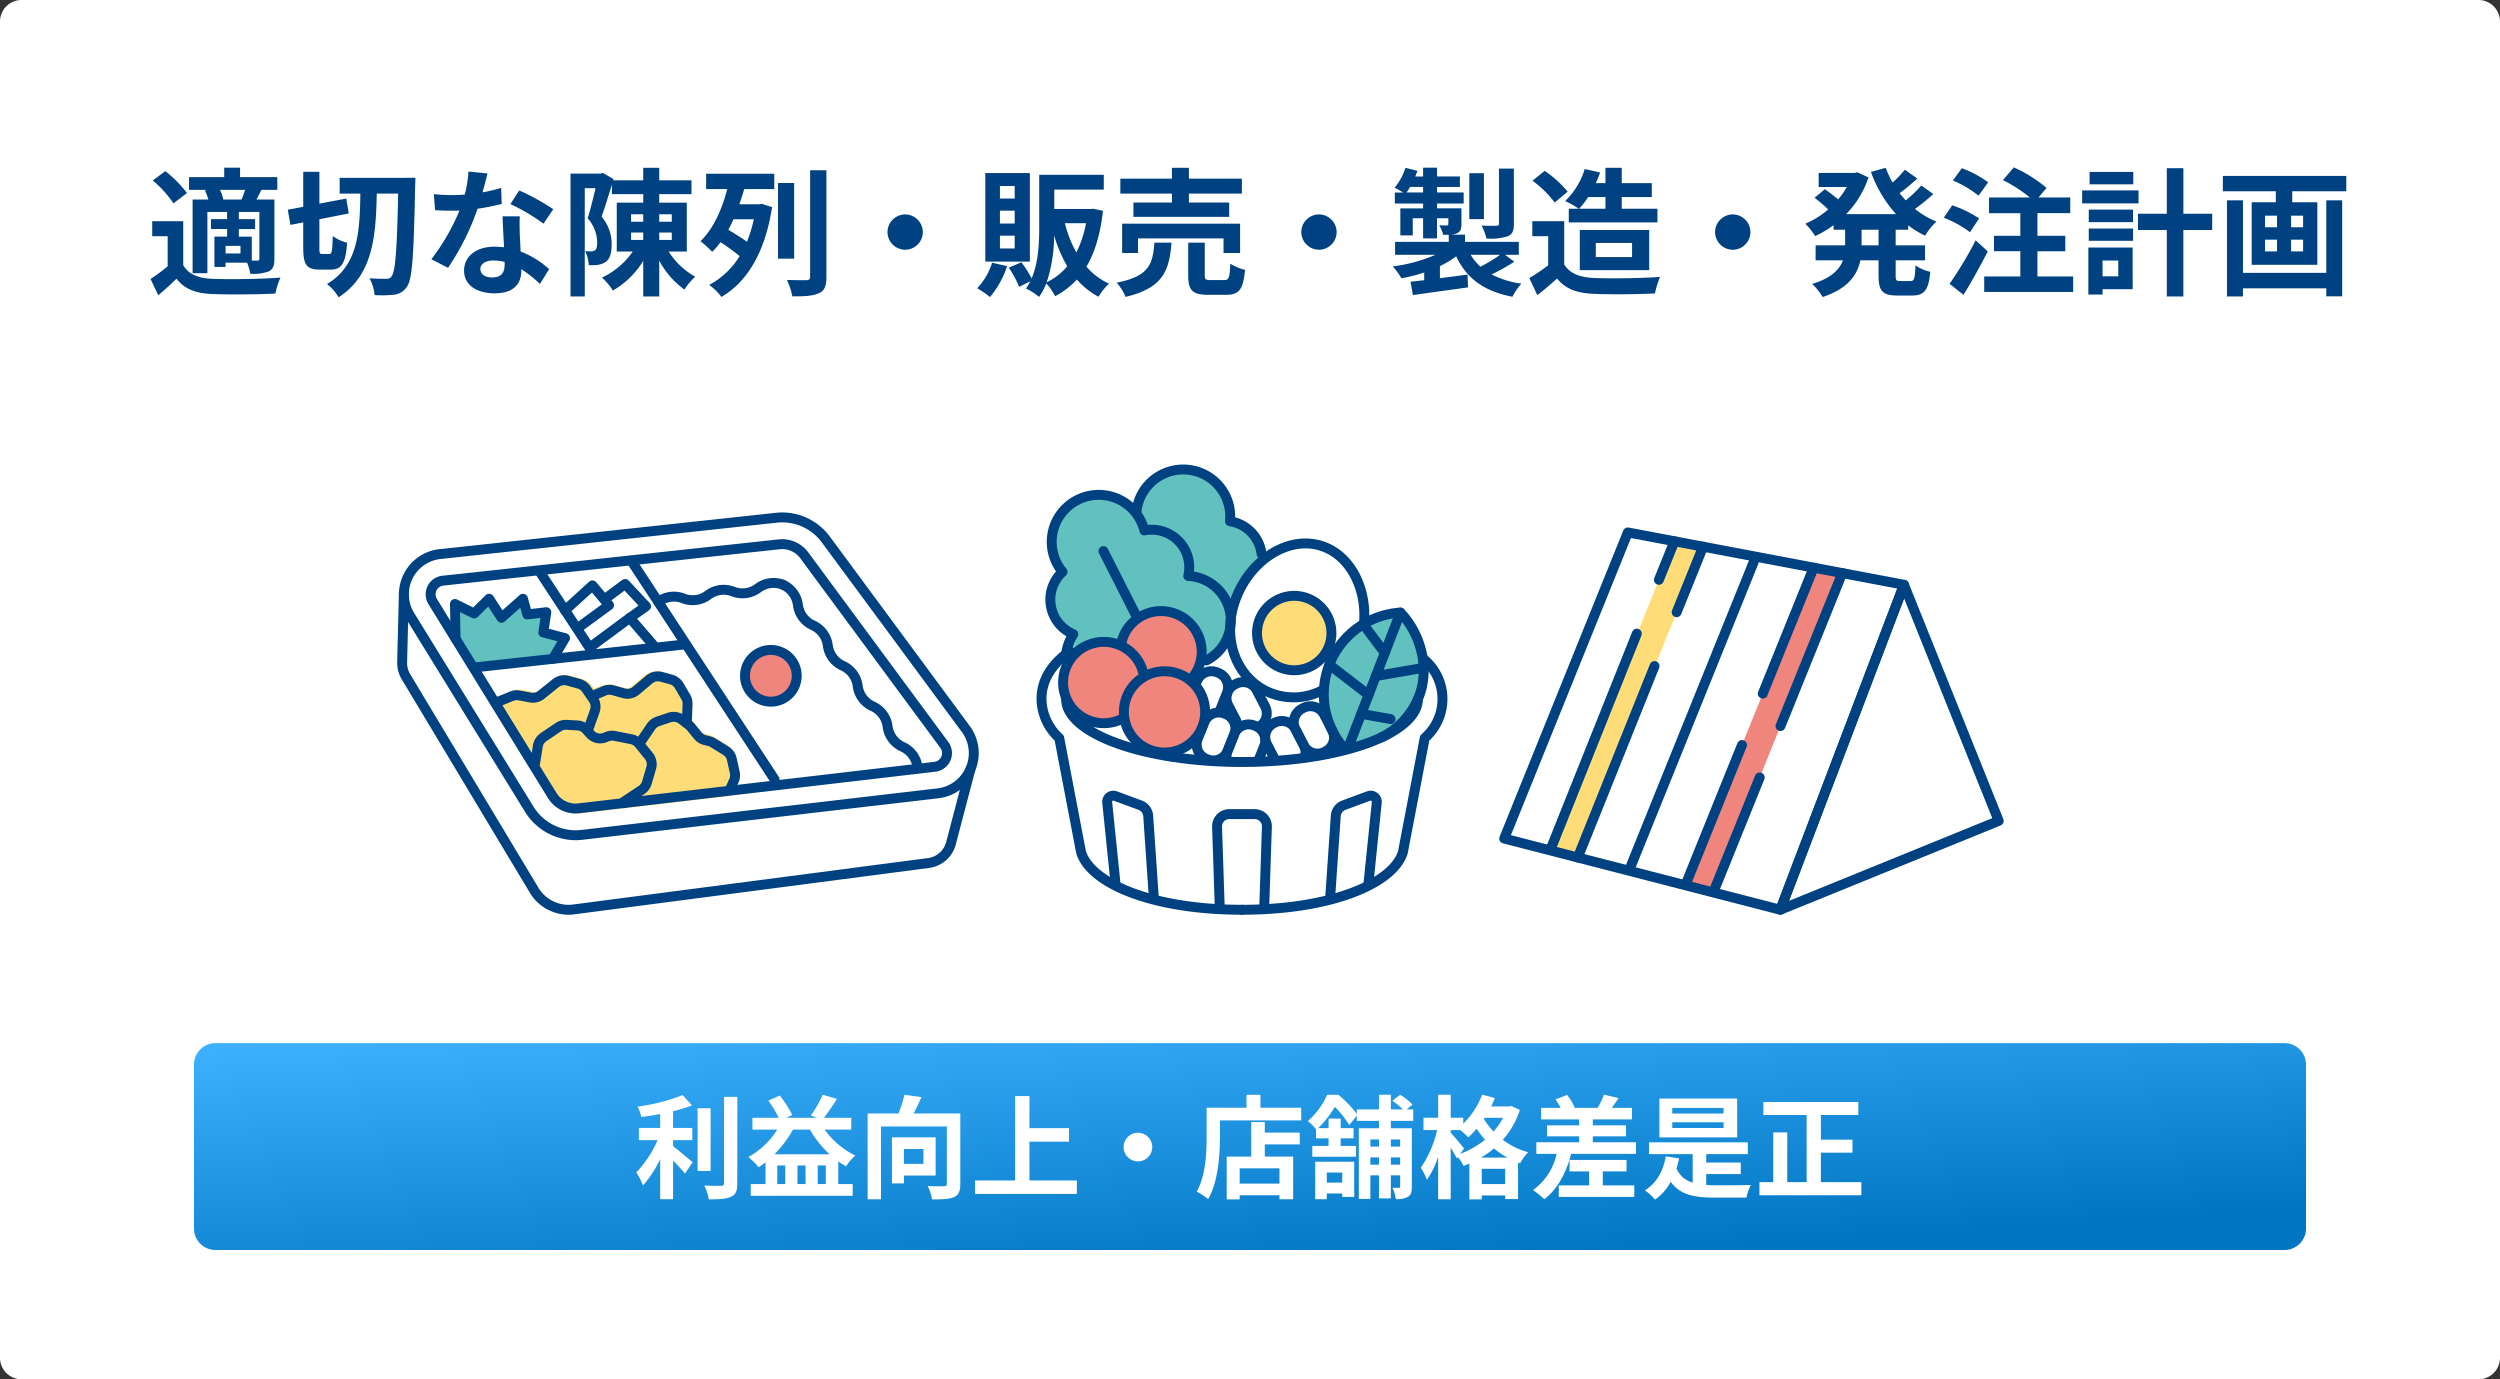 <svg xmlns="http://www.w3.org/2000/svg" xmlns:xlink="http://www.w3.org/1999/xlink" width="580" height="320" viewBox="0 0 580 320">
  <rect x="0" y="0" width="580" height="320" fill="#333333" stroke="none"/>
  <defs>
    <linearGradient id="linear-gradient" x2="0.707" y2="1" gradientUnits="objectBoundingBox">
      <stop offset="0" stop-color="#3eb2ff"/>
      <stop offset="1" stop-color="#0075c2"/>
    </linearGradient>
  </defs>
  <g id="img01_01_sp" transform="translate(-90 -3260)">
    <path id="パス_4911" data-name="パス 4911" d="M5,0H575a5,5,0,0,1,5,5V315a5,5,0,0,1-5,5H5a5,5,0,0,1-5-5V5A5,5,0,0,1,5,0Z" transform="translate(90 3260)" fill="#fff"/>
    <path id="パス_4912" data-name="パス 4912" d="M-238.208-19.712a7.456,7.456,0,0,0-.768-2.24h5.856c-.256.736-.544,1.568-.832,2.24Zm8.384,13.664c0,.384-.128.48-.48.512h-1.28V-11.1h-3.008v-1.76h3.776v-2.3h-3.776v-1.664h4.768ZM-234.208-7.2h-3.456V-8.96h3.456Zm-8.256-14.624a11.968,11.968,0,0,1,.8,2.112h-3.648V-2.624h3.424V-16.832h4.576v1.664h-3.744v2.3h3.744v1.76h-2.944v7.04h2.592v-.992h4.992a11.992,11.992,0,0,1,.736,2.56,10.188,10.188,0,0,0,4.32-.544c1.024-.576,1.28-1.408,1.28-2.944V-19.712h-4.16c.352-.672.736-1.408,1.152-2.24h3.68V-24.9h-8.64V-27.1h-3.68V-24.9h-8.16v2.944h4.224Zm-4.16.608a27.808,27.808,0,0,0-5.024-5.088l-2.912,2.176a24.937,24.937,0,0,1,4.8,5.312Zm-.864,6.528h-7.2V-11.2h3.584v6.976a38.348,38.348,0,0,1-3.968,2.944L-253.28,2.5c1.632-1.376,2.944-2.592,4.224-3.84,1.92,2.464,4.48,3.392,8.288,3.552,3.9.16,10.688.1,14.656-.1A17.35,17.35,0,0,1-224.928-1.6c-4.416.352-11.968.448-15.808.288-3.264-.128-5.5-1.024-6.752-3.168Zm32.256,7.616c-.608,0-.672-.192-.672-1.472v-6.592l6.816-1.344-.576-3.456-6.24,1.184v-7.392h-3.744v8.128l-3.584.672.608,3.52,2.976-.576v5.856c0,3.9.736,5.088,3.744,5.088h2.656c2.528,0,3.456-1.536,3.776-6.24a9.584,9.584,0,0,1-3.328-1.536c-.1,3.392-.192,4.16-.8,4.16Zm4.032-17.664v3.648h4.8c-.128,9.024-.544,16.672-7.744,20.992a10.24,10.24,0,0,1,2.688,3.072c7.872-5.056,8.672-13.888,8.864-24.064h4.96c-.256,12.928-.64,18.048-1.5,19.168a1.342,1.342,0,0,1-1.248.608c-.736,0-2.24,0-3.9-.128a9.783,9.783,0,0,1,1.184,3.9,26.717,26.717,0,0,0,4.64-.1,4.112,4.112,0,0,0,2.912-1.92c1.216-1.76,1.536-7.3,1.856-23.232.032-.512.064-1.952.064-1.952Zm34.3-1.024-4.416-.448a26.911,26.911,0,0,1-.864,5.344c-.992.1-1.952.128-2.912.128a40.426,40.426,0,0,1-4.256-.224l.288,3.712c1.376.1,2.688.128,4,.128.544,0,1.088,0,1.664-.032a50.417,50.417,0,0,1-6.528,11.3l3.872,1.984a58.962,58.962,0,0,0,6.848-13.7,55.515,55.515,0,0,0,5.6-1.12l-.128-3.712a39.23,39.23,0,0,1-4.32,1.024C-177.568-23.1-177.152-24.736-176.9-25.76ZM-178.56-3.616c0-1.12,1.184-1.952,3.04-1.952a11.5,11.5,0,0,1,2.592.32v.64c0,1.76-.672,2.976-2.88,2.976C-177.568-1.632-178.56-2.432-178.56-3.616Zm9.152-12.192h-4c.064,1.952.224,4.8.352,7.168-.736-.064-1.44-.128-2.208-.128-4.448,0-7.072,2.4-7.072,5.536,0,3.52,3.136,5.28,7.1,5.28,4.544,0,6.176-2.3,6.176-5.28v-.32a27.129,27.129,0,0,1,4.32,3.424l2.144-3.424a20.926,20.926,0,0,0-6.624-4.1c-.064-1.6-.16-3.136-.192-4.064C-169.44-13.12-169.5-14.464-169.408-15.808Zm5.5,1.7,2.272-3.36a55.122,55.122,0,0,0-7.9-4.352l-2.048,3.168A46.186,46.186,0,0,1-163.9-14.112Zm20.32,2.048h2.816v1.728h-2.816Zm0-4.224h2.816v1.728h-2.816Zm9.44,0v1.728h-2.912v-1.728Zm0,5.952h-2.912v-1.728h2.912Zm3.488,2.688V-18.976h-6.4V-20.96h7.488v-3.2h-7.488v-2.912h-3.712v2.912h-6.976l.1-.288-2.5-1.44-.544.16h-6.944V2.784h3.3v-25.12h2.5c-.512,2.176-1.184,4.96-1.824,6.976a8.565,8.565,0,0,1,2.208,5.6c0,.9-.128,1.536-.48,1.792a1.657,1.657,0,0,1-.9.288c-.416,0-.832,0-1.408-.032a8.068,8.068,0,0,1,.832,3.232,13.681,13.681,0,0,0,2.048-.064,4.57,4.57,0,0,0,1.856-.672c.992-.7,1.408-2.048,1.408-4.1a9.852,9.852,0,0,0-2.336-6.432c.768-2.112,1.632-4.96,2.4-7.456v2.24h7.264v1.984h-6.144V-7.648h3.712A17.89,17.89,0,0,1-150.336-1.6a15.024,15.024,0,0,1,2.528,3.008,20.078,20.078,0,0,0,7.04-6.88V2.784h3.712v-8.32a19.494,19.494,0,0,0,5.856,6.72,13.4,13.4,0,0,1,2.5-2.976,17.4,17.4,0,0,1-6.176-5.856Zm15.552-7.488a32.238,32.238,0,0,1-1.6,5.216c-1.184-.864-2.912-1.92-4.32-2.784.416-.768.832-1.6,1.184-2.432Zm-11.072-7.008h4.9c-1.088,4.32-3.136,9.184-6.208,12.1a25.175,25.175,0,0,1,2.72,2.464,16.109,16.109,0,0,0,1.92-2.24A48.666,48.666,0,0,1-118.4-6.592,18.37,18.37,0,0,1-125.472.1a13.059,13.059,0,0,1,2.848,2.784c5.888-3.424,10.144-10.3,11.744-20.832l-2.4-.768-.64.1h-4.544c.416-1.184.8-2.368,1.12-3.52h6.976V-25.7h-15.808Zm20.416-1.408H-109.5V-5.984h3.744Zm3.712-2.944V-1.76c0,.544-.256.736-.864.768-.608,0-2.592,0-4.512-.064a16.059,16.059,0,0,1,1.248,3.808c2.88.032,4.864-.1,6.176-.736,1.28-.576,1.728-1.6,1.728-3.744V-26.5ZM-80-16.256a4.125,4.125,0,0,0-4.1,4.1,4.125,4.125,0,0,0,4.1,4.1,4.125,4.125,0,0,0,4.1-4.1A4.125,4.125,0,0,0-80-16.256Zm25.408-3.68h-3.424v-2.912h3.424Zm0,5.792h-3.424V-17.12h3.424Zm0,5.792h-3.424v-2.976h3.424Zm3.52-17.5H-61.408V-5.312h10.336Zm-8.768,20.8A14.572,14.572,0,0,1-63.3.864,24.471,24.471,0,0,1-60.32,2.912a21.4,21.4,0,0,0,3.968-7.168ZM-47.168-.512A35.107,35.107,0,0,0-45.44-11.36,32.813,32.813,0,0,0-42.4-4.224,14.063,14.063,0,0,1-47.168-.512Zm9.12-13.7a25.217,25.217,0,0,1-2.24,6.784,27.745,27.745,0,0,1-2.656-6.784Zm1.7-3.36-.608.064h-8.448v-4.512H-33.92V-25.44H-48.9v12c0,3.712-.16,8.32-1.76,12.032a26.9,26.9,0,0,0-2.368-3.744L-55.968-3.9a22.727,22.727,0,0,1,2.4,4.448l2.592-1.28A10.878,10.878,0,0,1-51.968.928a15.444,15.444,0,0,1,3.04,1.952A14.645,14.645,0,0,0-47.264-.256,13,13,0,0,1-45.216,2.72,18.814,18.814,0,0,0-40.16-1.152a17.56,17.56,0,0,0,5.024,4A13.2,13.2,0,0,1-32.7-.192a15.221,15.221,0,0,1-5.248-3.936c1.952-3.3,3.232-7.552,3.84-12.96Zm18.24-1.44H-27.04v3.328H-4.832v-3.328h-9.344v-2.08H-1.888v-3.456H-14.176v-2.528h-3.936v2.528H-30.08v3.456h11.968ZM-2.3-7.3v-6.816h-27.36V-7.3h3.68v-3.392h19.84V-7.3ZM-22.176-9.7c-.384,4.928-1.184,7.808-8.768,9.28a11.23,11.23,0,0,1,2.08,3.3C-20.128.8-18.72-3.264-18.208-9.7ZM-9.152-1.024c-1.152,0-1.344-.128-1.344-1.12V-9.7h-3.84v7.584c0,3.424.928,4.512,4.64,4.512h4.128c3.008,0,4-1.184,4.416-5.792a10.929,10.929,0,0,1-3.424-1.44C-4.7-1.568-4.9-1.024-5.952-1.024ZM16-16.256a4.125,4.125,0,0,0-4.1,4.1,4.125,4.125,0,0,0,4.1,4.1,4.125,4.125,0,0,0,4.1-4.1A4.125,4.125,0,0,0,16-16.256ZM61.216-26.88H57.76v12.736c0,.384-.128.512-.608.512-.448.032-1.984.032-3.424-.032a11.805,11.805,0,0,1,1.12,3.008,13.456,13.456,0,0,0,4.9-.512c1.152-.48,1.472-1.28,1.472-2.912Zm-6.944,1.056H50.88v10.656h3.392ZM58.016-6.88a37.236,37.236,0,0,1-4.544,2.752A11.708,11.708,0,0,1,51.2-6.88ZM36.32-21.344a12.446,12.446,0,0,0,.8-1.28h3.04v1.28ZM59.168-6.88h3.2V-9.888H49.888v-1.664H46.5a4.173,4.173,0,0,0,1.5-.32c.832-.384,1.056-.96,1.056-2.176v-3.616H43.392v-1.12h6.176v-2.56H43.392v-1.28H48.7v-2.432H43.392V-27.1H40.16v2.048H38.336c.192-.448.352-.864.512-1.312l-2.784-.7a13.914,13.914,0,0,1-2.5,4.608c.512.256,1.344.736,1.984,1.12H33.6v2.56h6.56v1.12H34.88v6.272h2.88V-15.36h2.4v4.672h3.232V-15.36h2.624v1.312c0,.256-.1.352-.384.352-.224,0-.992,0-1.728-.032a9.736,9.736,0,0,1,.928,2.208h1.28v1.632H33.664V-6.88h9.344A36.083,36.083,0,0,1,33.12-4.192,16.381,16.381,0,0,1,35.136-1.44a36.459,36.459,0,0,0,5.28-1.344V-.992c-1.152.128-2.24.256-3.168.352l.544,3.1c3.52-.512,8.288-1.152,12.8-1.792L50.464-2.3c-2.144.288-4.32.576-6.4.832V-4.256A24.1,24.1,0,0,0,47.84-6.528c2.4,5.088,6.4,8.1,13.056,9.376a13.132,13.132,0,0,1,2.08-3.04,21.626,21.626,0,0,1-6.944-2.144,43.138,43.138,0,0,0,5.28-2.944Zm23.3-13.408v2.72H76.352a19.06,19.06,0,0,0,2.112-2.72Zm-8.512,2.72V-14.4H94.528v-3.168H86.24v-2.72h6.976V-23.52H86.24v-3.552H82.464v3.552h-2.24a23.3,23.3,0,0,0,.992-2.464l-3.552-.8A17.453,17.453,0,0,1,73.12-19.36a23.709,23.709,0,0,1,3.168,1.792Zm6.272,7.936H88.64v3.264H80.224Zm12.384,6.3V-12.64h-16.1v9.312ZM73.7-21.536a25.624,25.624,0,0,0-5.344-4.832l-2.816,2.3a24.216,24.216,0,0,1,5.152,5.056Zm-.8,6.848H65.5V-11.2h3.68v6.752A42.025,42.025,0,0,1,64.8-1.5l1.856,3.968c1.76-1.344,3.168-2.592,4.576-3.84,2.08,2.5,4.7,3.392,8.64,3.552,3.808.16,10.24.1,14.08-.1a19.93,19.93,0,0,1,1.184-3.84c-4.256.32-11.456.416-15.2.256C76.608-1.632,74.208-2.5,72.9-4.64ZM112-16.256a4.125,4.125,0,0,0-4.1,4.1,4.125,4.125,0,0,0,4.1,4.1,4.125,4.125,0,0,0,4.1-4.1A4.125,4.125,0,0,0,112-16.256Zm33.824,7.168h-3.936V-12.7h3.936ZM152.7-12.7v-1.024a22.3,22.3,0,0,0,3.936,2.4,13.681,13.681,0,0,1,2.624-3.264,19.544,19.544,0,0,1-4.992-2.944,42.784,42.784,0,0,0,4.256-3.456l-2.784-1.984a26.866,26.866,0,0,1-3.616,3.456c-.48-.544-.96-1.088-1.408-1.664,1.312-.96,2.784-2.208,4.1-3.392l-2.88-2.048a30.219,30.219,0,0,1-2.848,2.976,22.228,22.228,0,0,1-1.6-3.424l-3.424.96a29.276,29.276,0,0,0,5.824,9.792H138.3a22.257,22.257,0,0,0,5.184-8.512l-2.528-1.184-.672.128h-8.352v3.264h6.528a17.9,17.9,0,0,1-2.016,2.88c-.9-.768-2.112-1.7-3.072-2.368l-2.4,1.984a34.154,34.154,0,0,1,3.168,2.72,19.8,19.8,0,0,1-5.312,3.3,16.549,16.549,0,0,1,2.3,2.88,26.155,26.155,0,0,0,4.256-2.528V-12.7h2.688v3.616h-6.848V-5.6h6.336c-.8,2.144-2.72,4.128-7.136,5.472a14.5,14.5,0,0,1,2.432,3.04C138.784.928,140.9-2.24,141.6-5.6h4.224v3.488c0,3.552.864,4.672,4.32,4.672h3.488c2.816,0,3.808-1.28,4.192-5.5a9.475,9.475,0,0,1-3.424-1.5C154.272-1.44,154.112-.8,153.28-.8h-2.464c-.9,0-1.024-.192-1.024-1.344V-5.6h6.816V-9.088h-6.816V-12.7Zm18.56-11.008a24.983,24.983,0,0,0-6.112-3.264l-2.08,2.848a24.162,24.162,0,0,1,5.952,3.52Zm-2.112,8.384a25.754,25.754,0,0,0-6.24-3.04l-1.952,2.88a24.6,24.6,0,0,1,6.08,3.36Zm-.8,5.088A85.239,85.239,0,0,1,162.3-.16l3.232,2.56c1.92-3.1,3.936-6.752,5.632-10.08Zm14.336,8.384V-7.712h6.464V-11.3h-6.464v-5.248H190.3v-3.648h-7.36L184.8-22.4a32.071,32.071,0,0,0-7.584-4.768l-2.528,2.944a34.236,34.236,0,0,1,6.24,4.032h-9.472v3.648h7.264V-11.3h-6.112v3.584h6.112v5.856h-8.384V1.728h20.64V-1.856Zm22.24-24.256H194.784v2.88h10.144Zm1.216,4.288H193.056v3.008h13.088Zm-4.7,16.256v3.68h-3.648v-3.68Zm3.328-3.008H194.5V2.336h3.3V1.088h6.976Zm-10.176-1.568h10.272v-2.848H194.592Zm0-4.32h10.272v-2.912H194.592Zm28.64-1.952h-6.688v-10.56H212.7v10.56h-6.688v3.776H212.7V2.784h3.84V-12.64h6.688ZM249.7-2.688H230.368V-19.52h-3.712v22.3h3.712V.9H249.7V2.752h3.68V-19.52H249.7ZM244.32-13.28h-2.784v-2.688h2.784Zm0,5.6h-2.784V-10.4h2.784Zm-8.832-2.72h2.784v2.72h-2.784Zm0-5.568h2.784v2.688h-2.784ZM225.7-25.184v3.552h12.288v2.56h-5.6v14.5h15.232v-14.5h-5.824v-2.56h12.544v-3.552Z" transform="translate(380 3326)" fill="#004181"/>
    <path id="パス_4913" data-name="パス 4913" d="M5,0H485a5,5,0,0,1,5,5V43a5,5,0,0,1-5,5H5a5,5,0,0,1-5-5V5A5,5,0,0,1,5,0Z" transform="translate(135 3502)" fill="url(#linear-gradient)"/>
    <path id="パス_4914" data-name="パス 4914" d="M-133.848-11.492h4.472v-2.834h-4.472V-18.2a33.8,33.8,0,0,0,4.394-1.352l-2.184-2.392a43.907,43.907,0,0,1-10.452,2.678,9.7,9.7,0,0,1,.884,2.418c1.4-.182,2.886-.416,4.368-.7v3.224h-4.94v2.834h4.342A25.185,25.185,0,0,1-142.376-4a17.4,17.4,0,0,1,1.56,3.016,25.867,25.867,0,0,0,3.978-6.11V2.21h2.99V-6.76c1.04,1.066,2.132,2.236,2.756,3.042L-129.3-6.37c-.7-.546-3.276-2.756-4.55-3.718Zm8.71-7.384h-3.016V-4.342h3.016Zm3.12-2.652V-1.534c0,.468-.208.624-.7.65-.546,0-2.21,0-3.9-.078a11.866,11.866,0,0,1,1.066,3.2c2.366.026,4.108-.078,5.174-.6,1.066-.494,1.43-1.352,1.43-3.146v-20.02Zm11.7,13.312a26.761,26.761,0,0,0,4.29-5.72h3.926a24.913,24.913,0,0,0,4.55,5.72ZM-100.282-1.3V-5.616h1.872V-1.3Zm-7.54,0h-1.846V-5.616h1.846Zm4.706,0h-1.872V-5.616h1.872Zm10.608-12.636v-2.73h-6.344a49.074,49.074,0,0,0,3.016-4.394l-3.3-.962a26.319,26.319,0,0,1-2.756,4.836l1.56.52h-7.228l1.352-.676a25.347,25.347,0,0,0-2.886-4.5l-2.652,1.2a26.659,26.659,0,0,1,2.418,3.978h-6.11v2.73h5.772a18.72,18.72,0,0,1-6.708,6.37A18.734,18.734,0,0,1-113.984-5.2c.546-.364,1.066-.728,1.586-1.144V-1.3h-3.432V1.43h23.66V-1.3h-3.354V-6.552A19.3,19.3,0,0,0-93.7-5.408a10.855,10.855,0,0,1,2.132-2.5A19.385,19.385,0,0,1-98.7-13.936Zm16.744,4.5V-5.98h-4.524V-9.438Zm2.834,6.162v-8.866H-83.07V-1.456h2.782v-1.82Zm5.72-14.4H-78.052c.624-1.144,1.274-2.5,1.82-3.8l-3.926-.546a36.115,36.115,0,0,1-1.378,4.342h-7.176V2.236h3.094v-16.9H-70.33V-1.4c0,.468-.156.6-.65.6-.52.026-2.262.052-3.8-.052a10.691,10.691,0,0,1,1.014,3.12c2.34,0,4-.052,5.1-.546S-67.21.338-67.21-1.352ZM-51.168-2.132v-9h9.178v-3.146h-9.178V-21.71H-54.5V-2.132H-63.8V.988H-40.17v-3.12ZM-26-13.208A3.351,3.351,0,0,0-29.328-9.88,3.351,3.351,0,0,0-26-6.552,3.351,3.351,0,0,0-22.672-9.88,3.351,3.351,0,0,0-26-13.208ZM6.838-1.4h-9.23V-4.94h9.23ZM3.432-15.678H.286V-7.67H-5.408V2.262h3.016V1.3h9.23v.936H10.01V-7.67H3.432V-10.5h8.112v-2.73H3.432ZM2.418-19.006V-22H-.806v2.99h-9.256v6.552c0,3.744-.182,9.2-2.314,12.922A14.361,14.361,0,0,1-9.7,2.21c2.34-4.056,2.73-10.478,2.73-14.664v-3.614h18.85v-2.938ZM21.4-3.978v2.34H17.81v-2.34ZM15.132,2.21H17.81V.884H21.4V1.69H24.18V-6.474H15.132ZM34.84-11.648v1.664H32.682v-1.664ZM32.682-5.8v-1.69H34.84V-5.8Zm-4.758,0v-1.69h2V-5.8Zm2-5.85v1.664h-2v-1.664Zm7.956-4.316v-2.652H36.348L37.7-19.734A13.727,13.727,0,0,0,34.84-22l-1.82,1.352a17.163,17.163,0,0,1,2.444,2.028H32.682v-3.406H29.926v3.406H24.778v1.04A26.078,26.078,0,0,0,20.514-22H17.888a17.359,17.359,0,0,1-4.472,6.084,9.672,9.672,0,0,1,1.9,1.95v2.054h2.912v1.768h-3.77v2.5H24.6v-2.5H21.034v-1.768h2.99v-2.366h-2.99v-2.21H18.226v2.21H15.834a24.613,24.613,0,0,0,3.848-4.94,24.059,24.059,0,0,1,3.354,4.238l1.742-2.184v1.2h5.148v1.716h-4.68V2.158h2.678V-3.328h2V2.028h2.756V-3.328H34.84V-.754c0,.234-.078.312-.312.312a13.466,13.466,0,0,1-1.482,0,8.71,8.71,0,0,1,.78,2.626,5.219,5.219,0,0,0,2.834-.52c.728-.468.884-1.17.884-2.366V-14.248H32.682v-1.716Zm15.73,8.528A20.14,20.14,0,0,0,56.6-9.568a19.379,19.379,0,0,0,3.12,2.132ZM53.768-1.3V-4.836H59.2V-1.3ZM49.66-9.542c-.442-.6-2.392-2.912-3.094-3.666v-.624h2.21a22.123,22.123,0,0,1,1.872,1.69,17.752,17.752,0,0,0,1.924-2,24.585,24.585,0,0,0,1.95,2.548A19.972,19.972,0,0,1,48.776-8.32Zm9.048-7.124a15.757,15.757,0,0,1-2.21,3.172,16.134,16.134,0,0,1-2.236-2.912l.182-.26Zm1.95-2.73-.52.1H55.952q.468-.975.858-1.95l-2.938-.806a19.128,19.128,0,0,1-4.394,6.76v-1.4H46.566v-5.33H43.654v5.33H40.248v2.86H43.42a25.341,25.341,0,0,1-3.8,8.736,15.848,15.848,0,0,1,1.43,2.808,20.777,20.777,0,0,0,2.6-5.33V2.236h2.912V-9.75A28.388,28.388,0,0,1,48-7.228l.234-.338a12.411,12.411,0,0,1,1.326,2.054,14.263,14.263,0,0,0,1.326-.546v8.32h2.886v-.91H59.2v.832h2.99V-6.292l.468.182a12.069,12.069,0,0,1,1.872-2.574,17.243,17.243,0,0,1-5.876-2.886,19.261,19.261,0,0,0,3.952-6.916ZM81.848-4.238H87.36V-6.89H74.126v2.652h4.55v3.25H71.63V1.69H89.154V-.988H81.848ZM79.534-11v-1.378h7.7v-2.548h-7.7V-16.3h9.074V-18.98h-4.68c.494-.65,1.04-1.43,1.586-2.262l-3.38-.806a18.4,18.4,0,0,1-1.482,3.068H75.14l.182-.078a11.342,11.342,0,0,0-1.768-2.912l-2.678,1.04a13.5,13.5,0,0,1,1.2,1.95H67.548V-16.3h8.814v1.378H68.9v2.548h7.462V-11H66.43v2.7h4.706A13.879,13.879,0,0,1,65.65.1a18.034,18.034,0,0,1,2.626,2.132c2.964-2.288,5.07-5.928,6.214-10.53H89.544V-11Zm30.342-6.656H97.968v-1.3h11.908Zm0,3.354H97.968v-1.326h11.908Zm3.146-6.838H94.978v9.022h18.044ZM105.846-3.614h8.008V-6.292h-8.008v-1.95h9.646v-2.73H92.56v2.73H102.7v6.6a5.723,5.723,0,0,1-3.744-3.25c.208-.754.416-1.534.6-2.366L96.46-7.722c-.6,3.484-2.184,6.24-4.836,7.878a12.469,12.469,0,0,1,2.34,2.158A11.705,11.705,0,0,0,97.6-1.82c2.184,3.016,5.408,3.666,10.166,3.666h7.41a10.64,10.64,0,0,1,1.04-2.938c-1.846.078-6.838.078-8.294.078-.7,0-1.4-.026-2.08-.078Zm26.6,1.872V-8.58h7.332V-11.6h-7.332v-5.72h8.684v-3.016H119.106v3.016h10.036V-1.742h-4.5V-13.286h-3.25V-1.742h-3.2V1.3H141.83V-1.742Z" transform="translate(380 3536)" fill="#fff"/>
    <g id="グループ_1483" data-name="グループ 1483" transform="translate(-991.521 1072.626)">
      <path id="パス_522" data-name="パス 522" d="M1523.245,2323.046l-64.062-12.149-28.69,71.019,64.062,16.522,50.669-20.624Z" fill="#fff"/>
      <path id="パス_523" data-name="パス 523" d="M1369.661,2398.437c20.621,0,35.126-6.056,37.337-13.372l5.058-26.464a12.033,12.033,0,0,0,0-18.125l-.359.49a19.819,19.819,0,0,0-5.282-11.476,19.124,19.124,0,0,0-8.626,2.721c-.05.031-.1.057-.152.087l.352-.573c.593-8.038-3.306-15.7-10.076-17.751-5.325-1.612-11.089.668-15.24,5.125.978-1.867,1.535-3.21,1.536-3.21h0c-.02-.163-.07-.313-.1-.473a8.718,8.718,0,0,0-7.235-7.107c0-.036,0-.073.005-.108a10.919,10.919,0,0,0-18.721-8.531l-.024.022a10.9,10.9,0,0,0-2.975,6.621h0l.058.344,0,0q-.283-.387-.6-.743l-.021-.024c-.209-.236-.425-.461-.651-.675l-.019-.018a10.9,10.9,0,0,0-4.774-2.635c-.056-.014-.111-.033-.168-.046-.214-.052-.43-.091-.646-.129-.115-.021-.229-.044-.345-.061-.191-.027-.383-.046-.576-.064-.145-.013-.29-.026-.435-.033-.176-.009-.352-.013-.529-.013s-.33,0-.495.01-.328.017-.492.032c-.181.016-.362.039-.542.064-.153.022-.3.042-.455.07-.2.036-.391.082-.586.129-.138.034-.275.063-.412.1-.221.063-.44.139-.658.217-.11.038-.22.071-.329.114-.328.127-.653.27-.973.432a10.88,10.88,0,0,0-5.712,7.344c-.023.1-.035.207-.054.311a10.831,10.831,0,0,0-.208,1.77c0,.022,0,.043,0,.065a10.852,10.852,0,0,0,1.175,5.167c.09.178.2.339.3.508a11.1,11.1,0,0,0,1.022,1.5,8.731,8.731,0,0,0-1.886,10.376,8.641,8.641,0,0,0,3.832,3.8c.185.095.36.211.552.291a10.424,10.424,0,0,0-1.649,4.572c-3.583,2.839-5.733,6.307-5.733,10.457a12.473,12.473,0,0,0,4.118,9.062l5.057,26.464c2.211,7.316,16.717,13.372,37.337,13.372" fill="#fff"/>
      <path id="パス_524" data-name="パス 524" d="M1305.6,2356.516l-32.491-43.993a12.63,12.63,0,0,0-10.118-5.1,12.278,12.278,0,0,0-1.352.074l-78.025,8.429a9.367,9.367,0,0,0-8.366,8.893l-.023-.008-.4,16.226a6.205,6.205,0,0,0,.883,3.345l29.749,49.547a9.3,9.3,0,0,0,9.182,4.435l82.32-10.769a6.2,6.2,0,0,0,5.2-4.575l4.507-17.181A9.425,9.425,0,0,0,1305.6,2356.516Z" fill="#fff"/>
      <path id="パス_525" data-name="パス 525" d="M1209.757,2340.233l2.85-4.818-5.044-1.313.707-4.695-4.421.516-1-3.642-5,4.428-2.857-4.428-3.477,3.428-4.451-2.214.155,8.063,4.98,7.082Z" fill="#61c1be"/>
      <path id="パス_526" data-name="パス 526" d="M1215.305,2376.136a7.837,7.837,0,0,1-6.654-3.712l-12.866-20.874a1.593,1.593,0,0,1-.119-.225c-.012-.026-.022-.052-.032-.079a1.59,1.59,0,0,1,.005-1.135h0c.015-.038.031-.077.049-.114v0a1.593,1.593,0,0,1,.834-.786h.005l3.734-1.515a4.629,4.629,0,0,1,2.591-.261l2.531.475a1.41,1.41,0,0,0,1.151-.288l3.282-2.641a4.627,4.627,0,0,1,4.125-.851l2.518.7a4.624,4.624,0,0,1,2.557,1.816l.3.432,1.919-.606a4.623,4.623,0,0,1,2.965-.165l2.436.678a1.41,1.41,0,0,0,1.3-.282l2.977-2.513a4.632,4.632,0,0,1,4.194-.925l2.2.6a4.589,4.589,0,0,1,2.763,2.117l1.49,2.539a4.612,4.612,0,0,1,.634,2.333c0,.058,0,.116,0,.174l-.219,3.5a4.6,4.6,0,0,1,.654.655l1.531,1.879a1.426,1.426,0,0,0,.759.481l.91.225a4.564,4.564,0,0,1,1.319.552l2.929,1.808a4.643,4.643,0,0,1,2.082,2.924l.662,2.983a4.56,4.56,0,0,1,.109.995,4.656,4.656,0,0,1-.354,1.781l-.534,2.069v.007h0a1.6,1.6,0,0,1-.63.9,1.577,1.577,0,0,1-.309.168,1.613,1.613,0,0,1-.458.114l-24.254,2.83h0l-10.179,1.188A7.977,7.977,0,0,1,1215.305,2376.136Z" fill="#fedd78"/>
      <path id="パス_527" data-name="パス 527" d="M1357.829,2345.384a11.249,11.249,0,0,0,2.487-6.8,9.434,9.434,0,0,0-9.434-9.434c-4.439,0-8.461,3.8-9.473,7.953a9.43,9.43,0,1,0,.633,16.943l.263-.538a9.433,9.433,0,1,0,15.524-8.122Z" fill="#ef857d"/>
      <path id="パス_528" data-name="パス 528" d="M1374.209,2315.889a8.733,8.733,0,0,0-7.333-7.58,10.9,10.9,0,1,0-21.716-2l.059.344a10.9,10.9,0,1,0-17.187,13.387,8.723,8.723,0,0,0,2.5,14.466,10.433,10.433,0,0,0-1.687,4.818l2.294-.119s1.94-2.789,3.517-2.789,7.032.97,7.032.97,1.335-7.4,6.063-7.76c3.037-.234,6.218-.815,9.12,2.117,2.951,3.226,3.006,8.432,3.006,8.432l1.257-.377c.085.262.17.522.254.8a9.807,9.807,0,0,0,2.981-2.167c4.137-3.71,3.39-11.954,3.39-11.954A43.487,43.487,0,0,0,1374.209,2315.889Z" fill="#61c1be"/>
      <path id="パス_529" data-name="パス 529" d="M1402.072,2358.426a18,18,0,0,0,8.406-8.888c2.887-6.52.912-14.885-4.063-20.048a18.982,18.982,0,0,0-13.086,31.431Z" fill="#61c1be"/>
      <path id="パス_530" data-name="パス 530" d="M1447.557,2386.316l-6.517-1.573,28.957-71.8,6.644,1.26Z" fill="#fedd78"/>
      <path id="パス_531" data-name="パス 531" d="M1479.069,2394.251l-6.517-1.573,29.736-73.607,6.644,1.26Z" fill="#ef857d"/>
      <g id="グループ_1473" data-name="グループ 1473">
        <path id="パス_532" data-name="パス 532" d="M1215.053,2381.148a12.664,12.664,0,0,1-10.707-5.978l-27.722-44.987a9.389,9.389,0,0,1,6.986-14.262l78.025-8.43a12.577,12.577,0,0,1,11.47,5.032l32.491,43.993a9.39,9.39,0,0,1-6.466,14.906l-82.617,9.641A12.73,12.73,0,0,1,1215.053,2381.148Z" fill="none" stroke="#004181" stroke-linecap="round" stroke-linejoin="round" stroke-width="2.3"/>
        <path id="パス_533" data-name="パス 533" d="M1298.412,2365.262l-82.618,9.641a6.376,6.376,0,0,1-6.168-2.988L1181.9,2326.93a3.188,3.188,0,0,1,2.372-4.843l78.026-8.431a6.378,6.378,0,0,1,5.815,2.552l32.491,43.993A3.188,3.188,0,0,1,1298.412,2365.262Z" fill="none" stroke="#004181" stroke-linecap="round" stroke-linejoin="round" stroke-width="2.3"/>
        <path id="パス_534" data-name="パス 534" d="M1175.22,2324.806l-.4,16.226a6.216,6.216,0,0,0,.883,3.345l29.749,49.546a9.3,9.3,0,0,0,9.182,4.436l82.32-10.769a6.2,6.2,0,0,0,5.194-4.575l4.508-17.182" fill="none" stroke="#004181" stroke-linecap="round" stroke-linejoin="round" stroke-width="2.3"/>
        <line id="線_179" data-name="線 179" x2="33.244" y2="50.729" transform="translate(1227.979 2317.473)" fill="none" stroke="#004181" stroke-linecap="round" stroke-linejoin="round" stroke-width="2.3"/>
        <line id="線_180" data-name="線 180" y1="5.316" x2="48.599" transform="translate(1191.516 2336.912)" fill="none" stroke="#004181" stroke-linecap="round" stroke-linejoin="round" stroke-width="2.3"/>
        <path id="パス_535" data-name="パス 535" d="M1266.359,2344.161a6,6,0,1,1-6-6A6,6,0,0,1,1266.359,2344.161Z" fill="#ef857d" stroke="#004181" stroke-linecap="round" stroke-linejoin="round" stroke-width="2.3"/>
        <g id="グループ_1472" data-name="グループ 1472">
          <path id="パス_536" data-name="パス 536" d="M1263.167,2323.031a5.973,5.973,0,0,1,3.468,4.7,5.97,5.97,0,0,0,3.468,4.7,5.974,5.974,0,0,1,3.469,4.7,5.968,5.968,0,0,0,3.468,4.7,5.971,5.971,0,0,1,3.468,4.7,5.971,5.971,0,0,0,3.469,4.7,5.972,5.972,0,0,1,3.468,4.7,5.973,5.973,0,0,0,3.468,4.7,5.971,5.971,0,0,1,3.469,4.7" fill="none" stroke="#004181" stroke-linecap="round" stroke-linejoin="round" stroke-width="2.3"/>
          <path id="パス_537" data-name="パス 537" d="M1234.25,2327a5.97,5.97,0,0,1,5.783-.794,5.973,5.973,0,0,0,5.784-.793,5.971,5.971,0,0,1,5.783-.794,5.971,5.971,0,0,0,5.783-.794,5.972,5.972,0,0,1,5.784-.794" fill="none" stroke="#004181" stroke-linecap="round" stroke-linejoin="round" stroke-width="2.3"/>
        </g>
        <path id="パス_538" data-name="パス 538" d="M1217.871,2356.926l1.634-4.579a3.1,3.1,0,0,0-.372-2.806l-1.6-2.313a3.1,3.1,0,0,0-1.718-1.22l-2.584-.717a3.1,3.1,0,0,0-2.77.572l-3.371,2.712a3.1,3.1,0,0,1-2.514.63l-2.6-.488a3.089,3.089,0,0,0-1.74.176l-3.731,1.52" fill="none" stroke="#004181" stroke-linecap="round" stroke-linejoin="round" stroke-width="2.3"/>
        <path id="パス_539" data-name="パス 539" d="M1240.886,2354.649l.146-3.917a3.1,3.1,0,0,0-.423-1.684l-1.53-2.607a3.094,3.094,0,0,0-1.855-1.421l-2.26-.618a3.1,3.1,0,0,0-2.815.621l-3.057,2.581a3.093,3.093,0,0,1-2.83.617l-2.5-.7a3.1,3.1,0,0,0-2.042.133l-2.561,1.087" fill="none" stroke="#004181" stroke-linecap="round" stroke-linejoin="round" stroke-width="2.3"/>
        <path id="パス_540" data-name="パス 540" d="M1250.938,2370.36l.84-1.837a3.1,3.1,0,0,0,.207-1.961l-.68-3.061a3.1,3.1,0,0,0-1.4-1.965l-3.007-1.855a3.087,3.087,0,0,0-.887-.372l-.932-.229a3.1,3.1,0,0,1-1.662-1.052l-1.571-1.929a3.191,3.191,0,0,0-.495-.485l-1.641-1.281a3.094,3.094,0,0,0-2.9-.492l-2.687.911a3.1,3.1,0,0,0-1.563,1.187l-2.342,3.43" fill="none" stroke="#004181" stroke-linecap="round" stroke-linejoin="round" stroke-width="2.3"/>
        <path id="パス_541" data-name="パス 541" d="M1226.245,2373.714l.059-.379,4.037-2.68a3.094,3.094,0,0,0,1.259-1.709l.994-3.392a3.1,3.1,0,0,0-.567-2.824l-2.252-2.774a3.1,3.1,0,0,0-1.807-1.087l-3.854-.759a3.1,3.1,0,0,0-1.972.263h0a3.1,3.1,0,0,1-3.685-.713l-.854-.957a3.1,3.1,0,0,0-2.136-1.03l-2.484-.141a3.105,3.105,0,0,0-1.911.526l-3.447,2.331a3.1,3.1,0,0,0-1.323,2.073l-.667,4.132" fill="none" stroke="#004181" stroke-linecap="round" stroke-linejoin="round" stroke-width="2.3"/>
        <line id="線_181" data-name="線 181" x2="12.151" y2="18.543" transform="translate(1206.82 2320.136)" fill="none" stroke="#004181" stroke-linecap="round" stroke-linejoin="round" stroke-width="2.3"/>
        <path id="パス_542" data-name="パス 542" d="M1212.606,2328.967l6.365-5.784,3.851,4.6-7.007,5.117" fill="none" stroke="#004181" stroke-linecap="round" stroke-linejoin="round" stroke-width="2.3"/>
        <path id="パス_543" data-name="パス 543" d="M1221.9,2326.309l4.64-3.452,4.862,5.182-3.766,2.671" fill="none" stroke="#004181" stroke-linecap="round" stroke-linejoin="round" stroke-width="2.3"/>
        <path id="パス_544" data-name="パス 544" d="M1218.47,2337.495l9.161-6.785,5.42,6.273" fill="none" stroke="#004181" stroke-linecap="round" stroke-linejoin="round" stroke-width="2.3"/>
        <path id="パス_545" data-name="パス 545" d="M1187.221,2335.559l-.155-8.063,4.451,2.214,3.477-3.428,2.857,4.428,5-4.428,1,3.642,4.421-.516-.707,4.695,5.044,1.313-2.85,4.818" fill="none" stroke="#004181" stroke-linecap="round" stroke-linejoin="round" stroke-width="2.3"/>
      </g>
      <g id="グループ_1481" data-name="グループ 1481">
        <path id="パス_546" data-name="パス 546" d="M1410.478,2349.539c0,8.073-18.275,14.618-40.817,14.618s-40.818-6.545-40.818-14.618" fill="none" stroke="#004181" stroke-linecap="round" stroke-linejoin="round" stroke-width="2.3"/>
        <path id="パス_547" data-name="パス 547" d="M1369.661,2398.438c20.621,0,35.126-6.057,37.337-13.373l5.057-26.464a12.031,12.031,0,0,0,0-18.125" fill="none" stroke="#004181" stroke-linecap="round" stroke-linejoin="round" stroke-width="2.3"/>
        <path id="パス_548" data-name="パス 548" d="M1369.66,2398.438c-20.621,0-35.127-6.057-37.337-13.373l-5.058-26.464a12.475,12.475,0,0,1-4.117-9.062c0-4.457,2.458-8.138,6.533-11.085" fill="none" stroke="#004181" stroke-linecap="round" stroke-linejoin="round" stroke-width="2.3"/>
        <g id="グループ_1474" data-name="グループ 1474">
          <path id="パス_549" data-name="パス 549" d="M1361.386,2340.6a10.366,10.366,0,0,0-4.191-19.6,8.723,8.723,0,0,0-10.189-10.568,10.906,10.906,0,1,0-18.974,9.616,8.723,8.723,0,0,0,2.5,14.466,10.443,10.443,0,0,0-1.686,4.818" fill="none" stroke="#004181" stroke-linecap="round" stroke-linejoin="round" stroke-width="2.3"/>
          <line id="線_182" data-name="線 182" x2="7.659" y2="15.112" transform="translate(1337.516 2315.232)" fill="none" stroke="#004181" stroke-linecap="round" stroke-linejoin="round" stroke-width="2.3"/>
        </g>
        <g id="グループ_1475" data-name="グループ 1475">
          <path id="パス_550" data-name="パス 550" d="M1374.209,2315.889a8.732,8.732,0,0,0-7.333-7.579,11.017,11.017,0,0,0-.019-2.4,10.907,10.907,0,0,0-21.7.4" fill="none" stroke="#004181" stroke-linecap="round" stroke-linejoin="round" stroke-width="2.3"/>
        </g>
        <path id="パス_551" data-name="パス 551" d="M1364.495,2397.726l-.615-18.538a2.848,2.848,0,0,1,2.846-2.942h5.869a2.848,2.848,0,0,1,2.846,2.942l-.614,18.538" fill="none" stroke="#004181" stroke-linecap="round" stroke-linejoin="round" stroke-width="2.3"/>
        <path id="パス_552" data-name="パス 552" d="M1340.291,2392.031l-1.9-18.494a1.424,1.424,0,0,1,1.91-1.481l5.749,2.127a2.848,2.848,0,0,1,1.853,2.476l1.3,18.931" fill="none" stroke="#004181" stroke-linecap="round" stroke-linejoin="round" stroke-width="2.3"/>
        <path id="パス_553" data-name="パス 553" d="M1390.123,2395.59l1.3-18.931a2.848,2.848,0,0,1,1.853-2.476l5.749-2.127a1.424,1.424,0,0,1,1.91,1.481l-1.9,18.494" fill="none" stroke="#004181" stroke-linecap="round" stroke-linejoin="round" stroke-width="2.3"/>
        <g id="グループ_1476" data-name="グループ 1476">
          <path id="パス_554" data-name="パス 554" d="M1388.272,2347.533a14.412,14.412,0,0,1-10.822,1.014c-8.1-2.45-12.545-11.42-9.655-20.967s12.022-16.056,20.118-13.606c6.769,2.049,10.669,9.714,10.076,17.752" fill="none" stroke="#004181" stroke-linecap="round" stroke-linejoin="round" stroke-width="2.3"/>
          <path id="パス_555" data-name="パス 555" d="M1390.039,2336.741a8.629,8.629,0,1,1-5.76-10.759A8.63,8.63,0,0,1,1390.039,2336.741Z" fill="#fedd78" stroke="#004181" stroke-linecap="round" stroke-linejoin="round" stroke-width="2.3"/>
        </g>
        <circle id="楕円形_104" data-name="楕円形 104" cx="9.434" cy="9.434" r="9.434" transform="translate(1338.348 2352.537) rotate(-45)" fill="none" stroke="#004181" stroke-linecap="round" stroke-linejoin="round" stroke-width="2.3"/>
        <path id="パス_556" data-name="パス 556" d="M1341.679,2336.5a9.435,9.435,0,1,1,16.227,8.382" fill="none" stroke="#004181" stroke-linecap="round" stroke-linejoin="round" stroke-width="2.3"/>
        <path id="パス_557" data-name="パス 557" d="M1342.043,2354.044a9.435,9.435,0,1,1,4.847-9.937" fill="none" stroke="#004181" stroke-linecap="round" stroke-linejoin="round" stroke-width="2.3"/>
        <g id="グループ_1477" data-name="グループ 1477">
          <path id="パス_558" data-name="パス 558" d="M1377.37,2363.7l-1.913-3.7a3.568,3.568,0,0,1,1.529-4.808l.286-.148a3.569,3.569,0,0,1,4.809,1.528l1.912,3.7a3.556,3.556,0,0,1,.217,2.766" fill="none" stroke="#004181" stroke-linecap="round" stroke-linejoin="round" stroke-width="2.3"/>
          <path id="長方形_434" data-name="長方形 434" d="M3.567,0H3.89A3.568,3.568,0,0,1,7.458,3.568V7.729A3.567,3.567,0,0,1,3.891,11.3H3.568A3.568,3.568,0,0,1,0,7.728V3.567A3.567,3.567,0,0,1,3.567,0Z" transform="translate(1380.441 2353.411) rotate(-27.356)" fill="none" stroke="#004181" stroke-linecap="round" stroke-linejoin="round" stroke-width="2.3"/>
        </g>
        <g id="グループ_1478" data-name="グループ 1478">
          <path id="パス_559" data-name="パス 559" d="M1368.389,2354.678l-1.912-3.7a3.566,3.566,0,0,1,1.528-4.808l.287-.149a3.568,3.568,0,0,1,4.808,1.529l1.913,3.7a3.568,3.568,0,0,1-1.529,4.808" fill="none" stroke="#004181" stroke-linecap="round" stroke-linejoin="round" stroke-width="2.3"/>
        </g>
        <g id="グループ_1479" data-name="グループ 1479">
          <path id="長方形_435" data-name="長方形 435" d="M3.568,0h.323A3.567,3.567,0,0,1,7.458,3.567V7.729A3.568,3.568,0,0,1,3.89,11.3H3.568A3.568,3.568,0,0,1,0,7.728V3.568A3.568,3.568,0,0,1,3.568,0Z" transform="translate(1362.273 2351.61) rotate(21.773)" fill="none" stroke="#004181" stroke-linecap="round" stroke-linejoin="round" stroke-width="2.3"/>
          <path id="パス_560" data-name="パス 560" d="M1366.235,2363.924a3.554,3.554,0,0,1,.1-2.37l1.544-3.864a3.568,3.568,0,0,1,4.637-1.99l.3.12a3.568,3.568,0,0,1,1.99,4.637l-1.263,3.16" fill="none" stroke="#004181" stroke-linecap="round" stroke-linejoin="round" stroke-width="2.3"/>
        </g>
        <g id="グループ_1480" data-name="グループ 1480">
          <path id="パス_561" data-name="パス 561" d="M1393.329,2360.922a18.982,18.982,0,0,1,13.086-31.431c4.975,5.162,6.95,13.527,4.063,20.048a18,18,0,0,1-8.406,8.887" fill="none" stroke="#004181" stroke-linecap="round" stroke-linejoin="round" stroke-width="2.3"/>
          <line id="線_183" data-name="線 183" x1="12.053" y2="31.166" transform="translate(1394.362 2329.49)" fill="none" stroke="#004181" stroke-linecap="round" stroke-linejoin="round" stroke-width="2.3"/>
          <line id="線_184" data-name="線 184" x1="11.029" y2="1.89" transform="translate(1400.721 2342.325)" fill="none" stroke="#004181" stroke-linecap="round" stroke-linejoin="round" stroke-width="2.3"/>
          <line id="線_185" data-name="線 185" x2="4.996" y2="6.656" transform="translate(1397.796 2332.205)" fill="none" stroke="#004181" stroke-linecap="round" stroke-linejoin="round" stroke-width="2.3"/>
          <line id="線_186" data-name="線 186" x2="9.105" y2="7.009" transform="translate(1389.92 2341.588)" fill="none" stroke="#004181" stroke-linecap="round" stroke-linejoin="round" stroke-width="2.3"/>
          <line id="線_187" data-name="線 187" x2="6.791" y2="1.22" transform="translate(1397.331 2352.98)" fill="none" stroke="#004181" stroke-linecap="round" stroke-linejoin="round" stroke-width="2.3"/>
        </g>
        <path id="パス_562" data-name="パス 562" d="M1358.89,2346.25l.36-.9a3.568,3.568,0,0,1,4.637-1.989l.3.119a3.568,3.568,0,0,1,1.99,4.637l-1.544,3.864" fill="none" stroke="#004181" stroke-linecap="round" stroke-linejoin="round" stroke-width="2.3"/>
      </g>
      <g id="グループ_1482" data-name="グループ 1482">
        <path id="パス_563" data-name="パス 563" d="M1494.555,2398.438l-64.061-16.522,28.69-71.018,64.061,12.149Z" fill="none" stroke="#004181" stroke-linecap="round" stroke-linejoin="round" stroke-width="2.3"/>
        <path id="パス_564" data-name="パス 564" d="M1494.555,2398.438l50.669-20.624-21.979-54.767Z" fill="none" stroke="#004181" stroke-linecap="round" stroke-linejoin="round" stroke-width="2.3"/>
        <line id="線_188" data-name="線 188" y1="71.018" x2="28.69" transform="translate(1459.707 2317.71)" fill="none" stroke="#004181" stroke-linecap="round" stroke-linejoin="round" stroke-width="2.3"/>
        <line id="線_189" data-name="線 189" y1="32.458" x2="13.112" transform="translate(1472.552 2360.221)" fill="none" stroke="#004181" stroke-linecap="round" stroke-linejoin="round" stroke-width="2.3"/>
        <line id="線_190" data-name="線 190" y1="26.51" x2="10.709" transform="translate(1479.069 2367.742)" fill="none" stroke="#004181" stroke-linecap="round" stroke-linejoin="round" stroke-width="2.3"/>
        <line id="線_191" data-name="線 191" x1="14.335" y2="35.484" transform="translate(1494.597 2320.332)" fill="none" stroke="#004181" stroke-linecap="round" stroke-linejoin="round" stroke-width="2.3"/>
        <line id="線_192" data-name="線 192" x1="11.806" y2="29.224" transform="translate(1490.482 2319.072)" fill="none" stroke="#004181" stroke-linecap="round" stroke-linejoin="round" stroke-width="2.3"/>
        <line id="線_193" data-name="線 193" x1="6.141" y2="15.2" transform="translate(1470.5 2314.208)" fill="none" stroke="#004181" stroke-linecap="round" stroke-linejoin="round" stroke-width="2.3"/>
        <line id="線_194" data-name="線 194" x1="3.612" y2="8.94" transform="translate(1466.386 2312.948)" fill="none" stroke="#004181" stroke-linecap="round" stroke-linejoin="round" stroke-width="2.3"/>
        <line id="線_195" data-name="線 195" y1="49.765" x2="19.898" transform="translate(1441.367 2334.376)" fill="none" stroke="#004181" stroke-linecap="round" stroke-linejoin="round" stroke-width="2.3"/>
        <line id="線_196" data-name="線 196" y1="44.42" x2="17.822" transform="translate(1447.557 2341.896)" fill="none" stroke="#004181" stroke-linecap="round" stroke-linejoin="round" stroke-width="2.3"/>
      </g>
    </g>
  </g>
</svg>
